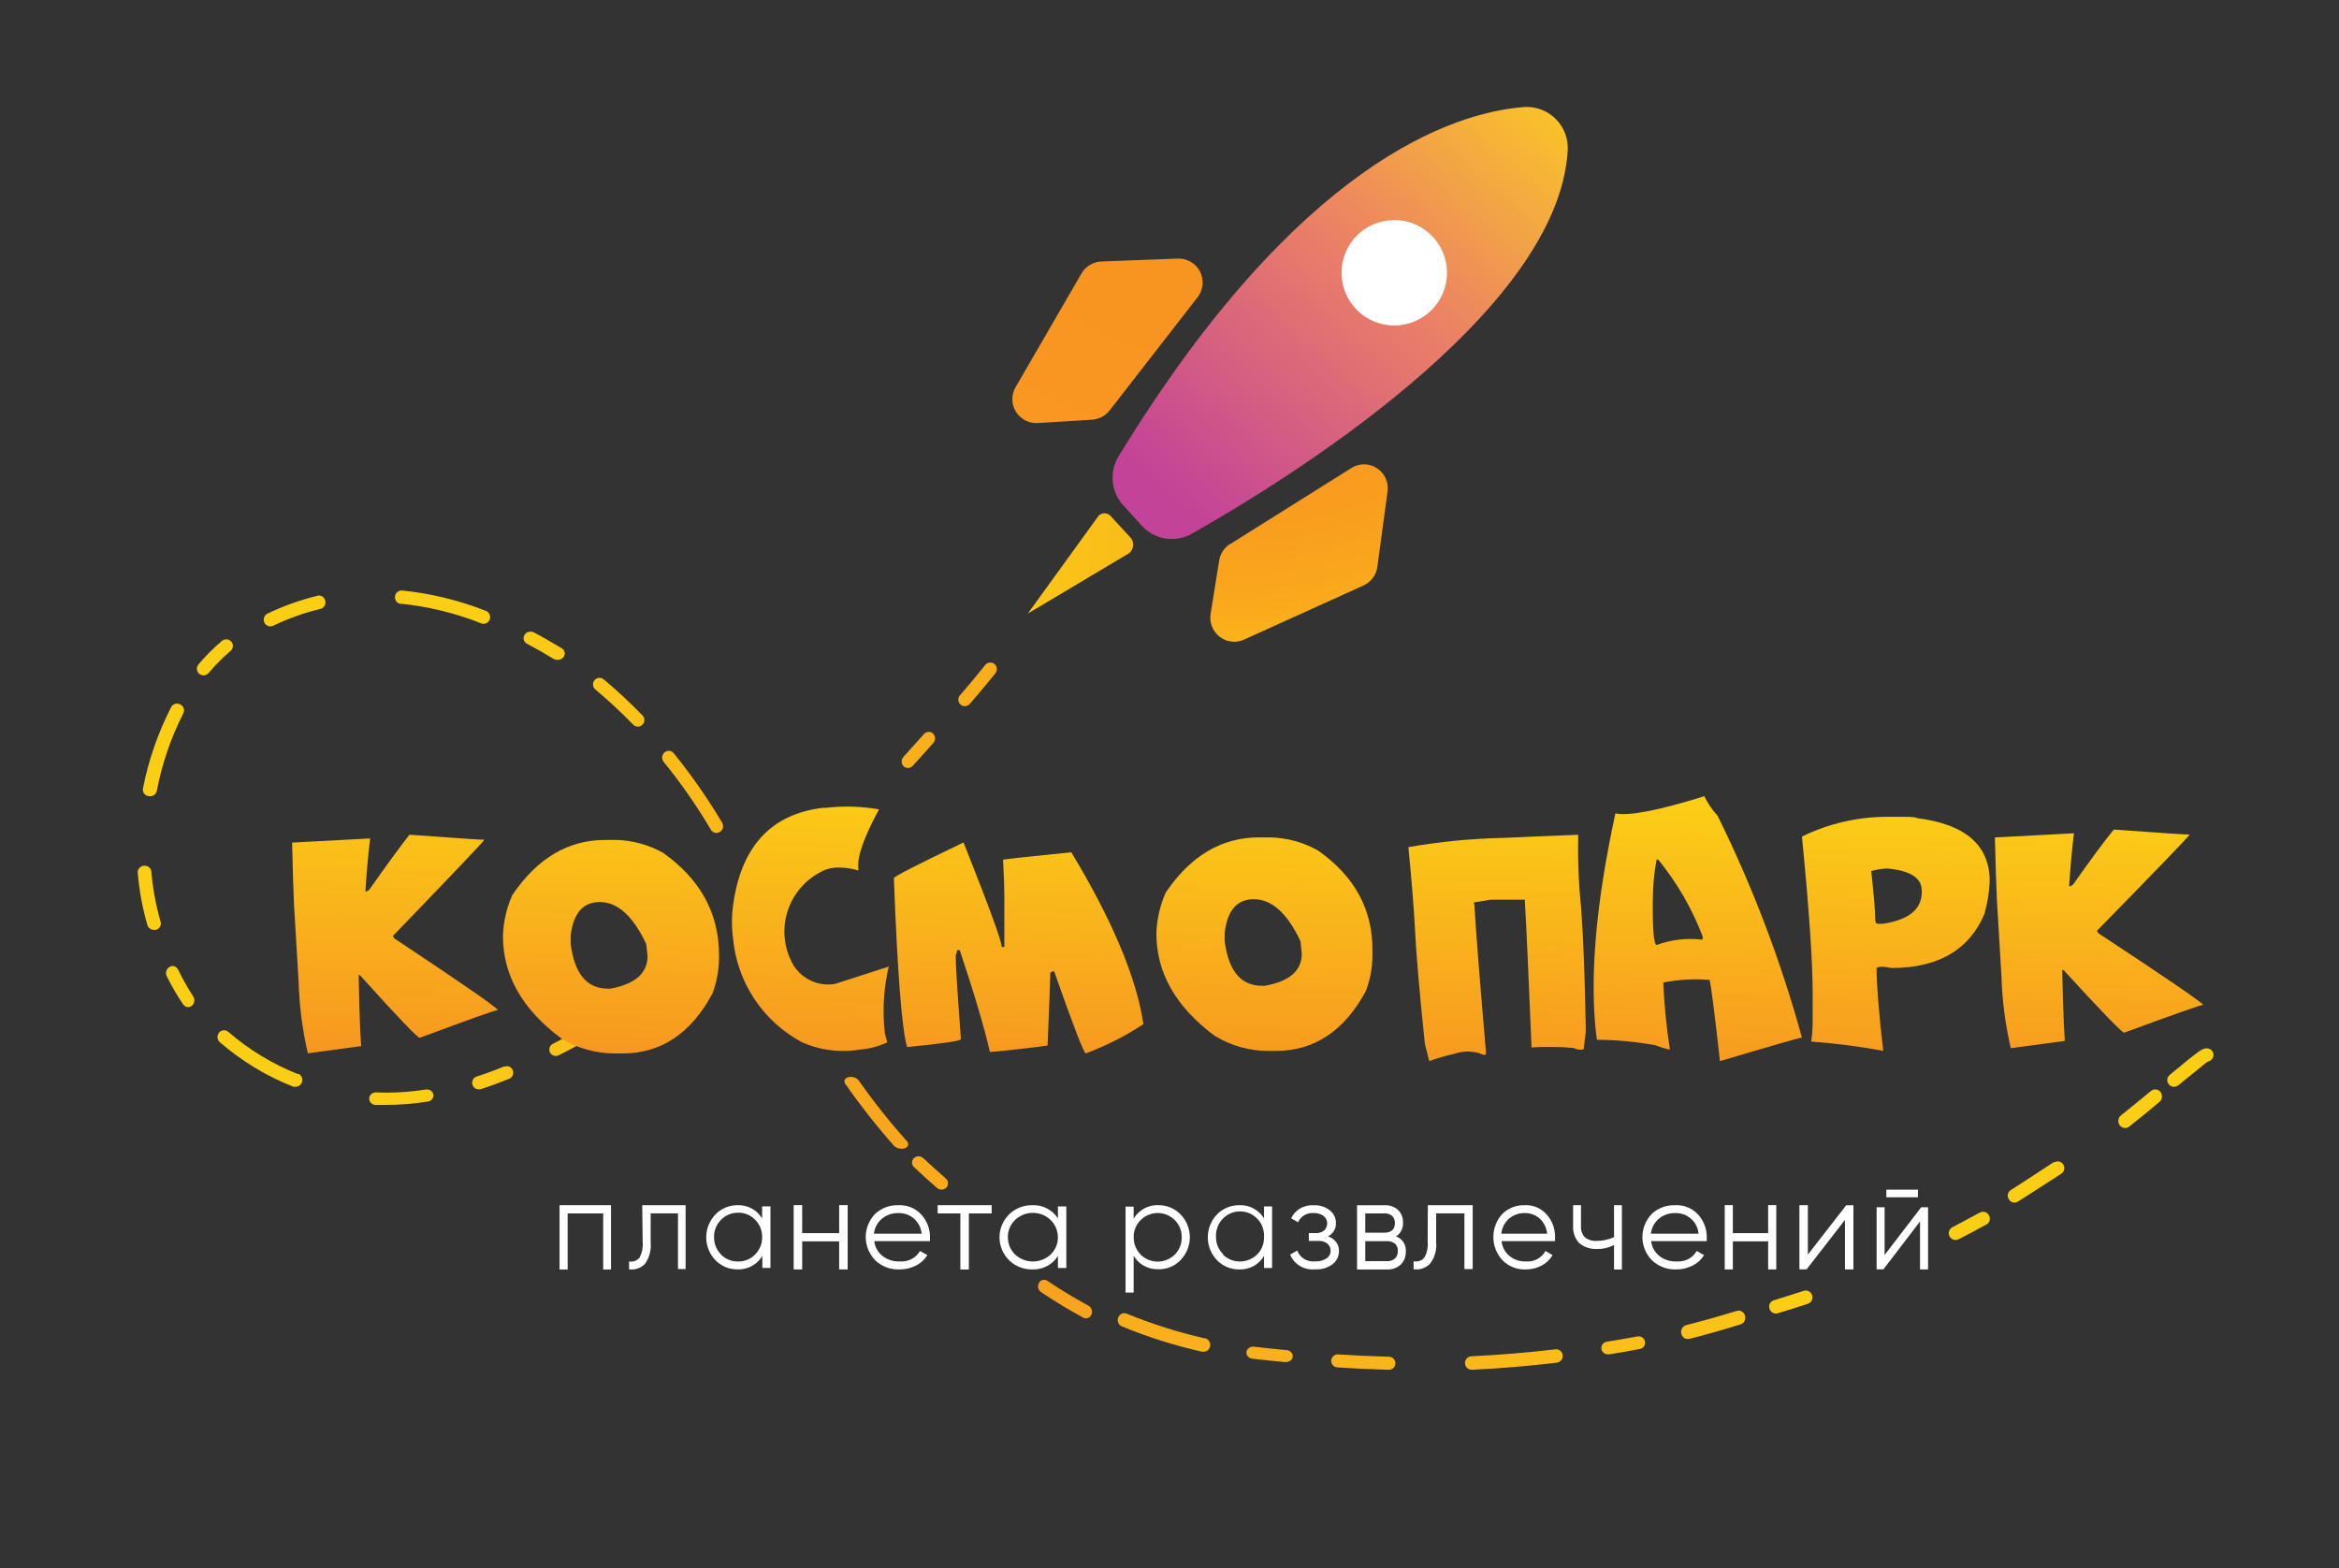 <?xml version="1.0" encoding="UTF-8"?> <svg xmlns="http://www.w3.org/2000/svg" xmlns:xlink="http://www.w3.org/1999/xlink" id="_Слой_1" viewBox="0 0 404.13 270.97"><rect x="0" y="0" width="404.13" height="270.97" fill="#333333" stroke="none"/> <defs> <style>.cls-1{fill:url(#_Безымянный_градиент_34-9);}.cls-2{fill:url(#_Безымянный_градиент_34-22);}.cls-3{fill:#fff;}.cls-4{fill:url(#_Безымянный_градиент_43-4);}.cls-5{fill:url(#_Безымянный_градиент_34-29);}.cls-6{fill:url(#_Безымянный_градиент_34-2);}.cls-7{fill:url(#_Безымянный_градиент_43-9);}.cls-8{fill:url(#_Безымянный_градиент_34-20);}.cls-9{fill:url(#_Безымянный_градиент_34-28);}.cls-10{fill:url(#_Безымянный_градиент_43-7);}.cls-11{fill:url(#_Безымянный_градиент_34-14);}.cls-12{fill:url(#_Безымянный_градиент_34);}.cls-13{fill:url(#_Безымянный_градиент_34-13);}.cls-14{fill:url(#_Безымянный_градиент_34-3);}.cls-15{fill:url(#_Безымянный_градиент_34-15);}.cls-16{fill:url(#_Безымянный_градиент_34-25);}.cls-17{fill:url(#_Безымянный_градиент_34-5);}.cls-18{fill:url(#_Безымянный_градиент_4-2);}.cls-19{fill:url(#_Безымянный_градиент_34-23);}.cls-20{fill:url(#_Безымянный_градиент_43-8);}.cls-21{fill:url(#_Безымянный_градиент_34-21);}.cls-22{fill:url(#_Безымянный_градиент_43-6);}.cls-23{fill:url(#_Безымянный_градиент_34-26);}.cls-24{fill:url(#_Безымянный_градиент_34-18);}.cls-25{fill:url(#_Безымянный_градиент_34-19);}.cls-26{fill:url(#_Безымянный_градиент_34-8);}.cls-27{fill:url(#_Безымянный_градиент_2);}.cls-28{fill:url(#_Безымянный_градиент_34-12);}.cls-29{fill:url(#_Безымянный_градиент_43-2);}.cls-30{fill:url(#_Безымянный_градиент_34-7);}.cls-31{fill:url(#_Безымянный_градиент_34-10);}.cls-32{fill:url(#_Безымянный_градиент_43-5);}.cls-33{fill:url(#_Безымянный_градиент_34-16);}.cls-34{fill:url(#_Безымянный_градиент_4);}.cls-35{fill:url(#_Безымянный_градиент_34-6);}.cls-36{fill:url(#_Безымянный_градиент_34-11);}.cls-37{fill:url(#_Безымянный_градиент_43-3);}.cls-38{fill:url(#_Безымянный_градиент_43);}.cls-39{fill:url(#_Безымянный_градиент_34-30);}.cls-40{fill:url(#_Безымянный_градиент_34-27);}.cls-41{fill:url(#_Безымянный_градиент_34-4);}.cls-42{fill:url(#_Безымянный_градиент_34-17);}.cls-43{fill:url(#_Безымянный_градиент_34-24);}</style> <linearGradient id="_Безымянный_градиент_2" x1="276.85" y1="670.26" x2="203.41" y2="586.59" gradientTransform="translate(0 674.86) scale(1 -1)" gradientUnits="userSpaceOnUse"> <stop offset="0" stop-color="#ffde11"></stop> <stop offset=".52" stop-color="#eb8066"></stop> <stop offset=".99" stop-color="#c34398"></stop> </linearGradient> <radialGradient id="_Безымянный_градиент_4" cx="-683.09" cy="416.04" fx="-683.09" fy="416.04" r=".42" gradientTransform="translate(139694.84 132771.21) rotate(12.06) scale(240.29 -241.99)" gradientUnits="userSpaceOnUse"> <stop offset="0" stop-color="#f79421"></stop> <stop offset=".5" stop-color="#f89621"></stop> <stop offset=".68" stop-color="#f99d1f"></stop> <stop offset=".81" stop-color="#faa81c"></stop> <stop offset=".91" stop-color="#fab818"></stop> <stop offset=".99" stop-color="#fbce16"></stop> </radialGradient> <radialGradient id="_Безымянный_градиент_4-2" cx="-683.08" cy="416.04" fx="-683.08" fy="416.04" r=".42" gradientTransform="translate(141771.25 132518.5) rotate(11.9) scale(242.79 -241.46)" xlink:href="#_Безымянный_градиент_4"></radialGradient> <radialGradient id="_Безымянный_градиент_34" cx="-683.01" cy="416.66" fx="-683.01" fy="416.66" r=".42" gradientTransform="translate(160932.27 104450.59) rotate(1.92) scale(240.22 -237.39)" gradientUnits="userSpaceOnUse"> <stop offset="0" stop-color="#f79421"></stop> <stop offset=".99" stop-color="#fbce16"></stop> </radialGradient> <radialGradient id="_Безымянный_градиент_34-2" cx="-682.56" cy="416.3" fx="-682.56" fy="416.3" r=".42" gradientTransform="translate(222579.92 130811.93) scale(325.8 -313.82)" xlink:href="#_Безымянный_градиент_34"></radialGradient> <radialGradient id="_Безымянный_градиент_34-3" cx="-682.55" cy="416.63" fx="-682.55" fy="416.63" r=".42" gradientTransform="translate(190050.23 113560.77) scale(278.15 -272.17)" xlink:href="#_Безымянный_градиент_34"></radialGradient> <radialGradient id="_Безымянный_градиент_34-4" cx="-682.57" cy="416.4" fx="-682.57" fy="416.4" r=".42" gradientTransform="translate(226129.93 124509.3) scale(330.99 -298.61)" xlink:href="#_Безымянный_градиент_34"></radialGradient> <radialGradient id="_Безымянный_градиент_34-5" cx="-682.56" cy="416.31" fx="-682.56" fy="416.31" r=".42" gradientTransform="translate(218911.69 129792.32) scale(320.42 -311.36)" xlink:href="#_Безымянный_градиент_34"></radialGradient> <radialGradient id="_Безымянный_градиент_34-6" cx="-682.53" cy="416.14" fx="-682.53" fy="416.14" r=".42" gradientTransform="translate(225763.18 116712.06) rotate(-3.53) scale(319.33 -312.94)" xlink:href="#_Безымянный_градиент_34"></radialGradient> <radialGradient id="_Безымянный_градиент_34-7" cx="-682.56" cy="416.37" fx="-682.56" fy="416.37" r=".42" gradientTransform="translate(221056.84 126652.16) scale(323.57 -303.77)" xlink:href="#_Безымянный_градиент_34"></radialGradient> <radialGradient id="_Безымянный_градиент_34-8" cx="-682.56" cy="416.27" fx="-682.56" fy="416.27" r=".42" gradientTransform="translate(219563.18 133013.18) scale(321.38 -319.13)" xlink:href="#_Безымянный_градиент_34"></radialGradient> <radialGradient id="_Безымянный_градиент_34-9" cx="-682.55" cy="416.35" fx="-682.55" fy="416.35" r=".42" gradientTransform="translate(213785.8 127719.79) scale(312.92 -306.35)" xlink:href="#_Безымянный_градиент_34"></radialGradient> <radialGradient id="_Безымянный_градиент_34-10" cx="-682.57" cy="416.3" fx="-682.57" fy="416.3" r=".42" gradientTransform="translate(222710.75 130518.75) scale(325.98 -313.11)" xlink:href="#_Безымянный_градиент_34"></radialGradient> <radialGradient id="_Безымянный_градиент_34-11" cx="-682.57" cy="416.27" fx="-682.57" fy="416.27" r=".42" gradientTransform="translate(222790.7 132636.02) scale(326.1 -318.22)" xlink:href="#_Безымянный_градиент_34"></radialGradient> <radialGradient id="_Безымянный_градиент_34-12" cx="-682.59" cy="416.35" fx="-682.59" fy="416.35" r=".42" gradientTransform="translate(229552.26 128013.16) scale(335.99 -307.06)" xlink:href="#_Безымянный_градиент_34"></radialGradient> <radialGradient id="_Безымянный_градиент_34-13" cx="-682.57" cy="416.31" fx="-682.57" fy="416.31" r=".42" gradientTransform="translate(224001.95 130014.46) scale(327.87 -311.89)" xlink:href="#_Безымянный_градиент_34"></radialGradient> <radialGradient id="_Безымянный_градиент_34-14" cx="-682.52" cy="416.26" fx="-682.52" fy="416.26" r=".42" gradientTransform="translate(207304.69 132603.75) scale(303.45 -318.15)" xlink:href="#_Безымянный_градиент_34"></radialGradient> <radialGradient id="_Безымянный_градиент_34-15" cx="-682.57" cy="416.25" fx="-682.57" fy="416.25" r=".42" gradientTransform="translate(222426.4 133590.07) scale(325.57 -320.53)" xlink:href="#_Безымянный_градиент_34"></radialGradient> <radialGradient id="_Безымянный_градиент_34-16" cx="-682.56" cy="416.46" fx="-682.56" fy="416.46" r=".42" gradientTransform="translate(218552.82 122546.12) scale(319.9 -293.85)" xlink:href="#_Безымянный_градиент_34"></radialGradient> <radialGradient id="_Безымянный_градиент_34-17" cx="-682.56" cy="416.16" fx="-682.56" fy="416.16" r=".42" gradientTransform="translate(222124.51 137758.84) scale(325.13 -330.62)" xlink:href="#_Безымянный_градиент_34"></radialGradient> <radialGradient id="_Безымянный_градиент_34-18" cx="-682.57" cy="416.42" fx="-682.57" fy="416.42" r=".42" gradientTransform="translate(220578.16 124986.46) scale(322.86 -299.73)" xlink:href="#_Безымянный_градиент_34"></radialGradient> <radialGradient id="_Безымянный_градиент_34-19" cx="-682.56" cy="416.31" fx="-682.56" fy="416.31" r=".42" gradientTransform="translate(221444.72 130198.92) scale(324.13 -312.34)" xlink:href="#_Безымянный_градиент_34"></radialGradient> <radialGradient id="_Безымянный_градиент_34-20" cx="-682.88" cy="416.61" fx="-682.88" fy="416.61" r=".42" gradientTransform="translate(193921.5 168655.41) rotate(10.56) scale(324.13 -312.34)" xlink:href="#_Безымянный_градиент_34"></radialGradient> <radialGradient id="_Безымянный_градиент_34-21" cx="-682.58" cy="416.31" fx="-682.58" fy="416.31" r=".42" gradientTransform="translate(217739.02 130197.54) scale(318.7 -312.34)" xlink:href="#_Безымянный_градиент_34"></radialGradient> <radialGradient id="_Безымянный_градиент_34-22" cx="-682.54" cy="416.18" fx="-682.54" fy="416.18" r=".42" gradientTransform="translate(228274.1 137357.43) scale(334.16 -329.64)" xlink:href="#_Безымянный_градиент_34"></radialGradient> <radialGradient id="_Безымянный_градиент_34-23" cx="-682.56" cy="416.25" fx="-682.56" fy="416.25" r=".42" gradientTransform="translate(224786.49 133132.74) scale(329.03 -319.43)" xlink:href="#_Безымянный_градиент_34"></radialGradient> <radialGradient id="_Безымянный_градиент_34-24" cx="-682.38" cy="416.35" fx="-682.38" fy="416.35" r=".42" gradientTransform="translate(212387.42 112643.56) rotate(-4.55) scale(296.91 -309.67)" xlink:href="#_Безымянный_градиент_34"></radialGradient> <radialGradient id="_Безымянный_градиент_34-25" cx="-682.55" cy="416.34" fx="-682.55" fy="416.34" r=".42" gradientTransform="translate(223009.04 127031.13) scale(326.44 -304.72)" xlink:href="#_Безымянный_градиент_34"></radialGradient> <radialGradient id="_Безымянный_градиент_34-26" cx="-682.57" cy="416.22" fx="-682.57" fy="416.22" r=".42" gradientTransform="translate(220106.59 134651.03) scale(322.17 -323.11)" xlink:href="#_Безымянный_градиент_34"></radialGradient> <radialGradient id="_Безымянный_градиент_34-27" cx="-683.01" cy="417.34" fx="-683.01" fy="417.34" r=".42" gradientTransform="translate(234634.19 148383.23) rotate(11.19) scale(378.81 -239.31)" xlink:href="#_Безымянный_градиент_34"></radialGradient> <radialGradient id="_Безымянный_градиент_34-28" cx="-682.56" cy="416.56" fx="-682.56" fy="416.56" r=".42" gradientTransform="translate(229850.03 118709.23) scale(336.45 -284.55)" xlink:href="#_Безымянный_градиент_34"></radialGradient> <radialGradient id="_Безымянный_градиент_34-29" cx="-682.57" cy="416.35" fx="-682.57" fy="416.35" r=".42" gradientTransform="translate(218938.26 128160.54) scale(320.46 -307.41)" xlink:href="#_Безымянный_градиент_34"></radialGradient> <radialGradient id="_Безымянный_градиент_34-30" cx="-682.53" cy="416.27" fx="-682.53" fy="416.27" r=".42" gradientTransform="translate(230700.53 132307.99) scale(337.72 -317.44)" xlink:href="#_Безымянный_градиент_34"></radialGradient> <linearGradient id="_Безымянный_градиент_43" x1="67.74" y1="490.3" x2="68.77" y2="540.98" gradientTransform="translate(0 674.86) scale(1 -1)" gradientUnits="userSpaceOnUse"> <stop offset="0" stop-color="#f79421"></stop> <stop offset=".99" stop-color="#fbce16"></stop> </linearGradient> <linearGradient id="_Безымянный_градиент_43-2" x1="105.14" y1="489.61" x2="106.17" y2="540.37" xlink:href="#_Безымянный_градиент_43"></linearGradient> <linearGradient id="_Безымянный_градиент_43-3" x1="217.97" y1="487.21" x2="218.99" y2="537.99" xlink:href="#_Безымянный_градиент_43"></linearGradient> <linearGradient id="_Безымянный_градиент_43-4" x1="139.55" y1="489.13" x2="140.59" y2="539.93" xlink:href="#_Безымянный_градиент_43"></linearGradient> <linearGradient id="_Безымянный_градиент_43-5" x1="175.56" y1="488.15" x2="176.6" y2="539.03" xlink:href="#_Безымянный_градиент_43"></linearGradient> <linearGradient id="_Безымянный_градиент_43-6" x1="258.15" y1="486.45" x2="259.17" y2="537.19" xlink:href="#_Безымянный_градиент_43"></linearGradient> <linearGradient id="_Безымянный_градиент_43-7" x1="293.05" y1="485.75" x2="294.08" y2="536.49" xlink:href="#_Безымянный_градиент_43"></linearGradient> <linearGradient id="_Безымянный_градиент_43-8" x1="326.73" y1="485.29" x2="327.75" y2="535.83" xlink:href="#_Безымянный_градиент_43"></linearGradient> <linearGradient id="_Безымянный_градиент_43-9" x1="362.04" y1="484.65" x2="363.08" y2="535.33" xlink:href="#_Безымянный_градиент_43"></linearGradient> </defs> <path class="cls-27" d="m194.05,87.27l3.19,3.53c1.06,1.19,2.49,1.97,4.06,2.24,1.57.26,3.18-.02,4.56-.79,15.62-8.82,63.3-37.93,65.01-66.2.07-1.02-.09-2.04-.45-2.99-.36-.95-.92-1.82-1.65-2.53-.72-.72-1.59-1.27-2.55-1.62-.95-.35-1.97-.49-2.98-.41-12.19.98-38.98,9.62-69.98,60.35-.79,1.3-1.14,2.83-1,4.35.14,1.52.77,2.95,1.78,4.09Z"></path> <path class="cls-3" d="m240.9,56.24c5.03,0,9.11-4.08,9.11-9.11s-4.08-9.11-9.11-9.11-9.11,4.08-9.11,9.11,4.08,9.11,9.11,9.11Z"></path> <path class="cls-34" d="m212.55,94.01l20.95-13.15c.66-.42,1.43-.63,2.21-.63s1.55.24,2.2.67c.66.43,1.18,1.04,1.5,1.75.33.72.44,1.51.33,2.29l-1.76,13c-.09.7-.36,1.36-.78,1.92-.42.56-.97,1.01-1.61,1.3l-20.66,9.36c-.68.31-1.43.43-2.17.34-.74-.09-1.44-.37-2.03-.83-.59-.46-1.05-1.06-1.32-1.76-.28-.7-.36-1.46-.24-2.2l1.48-9.22c.09-.59.31-1.14.63-1.64.32-.49.75-.91,1.25-1.23Z"></path> <path class="cls-18" d="m191.71,70.94l15.21-19.58c.49-.62.78-1.37.86-2.16.07-.79-.08-1.57-.44-2.28-.36-.7-.92-1.28-1.6-1.68-.69-.4-1.47-.59-2.26-.56l-13.16.5c-.71.02-1.39.23-2,.59-.6.36-1.11.87-1.46,1.48l-11.4,19.67c-.37.65-.57,1.39-.55,2.13.01.75.23,1.48.63,2.11s.96,1.15,1.63,1.49c.67.34,1.42.5,2.17.45l9.33-.58c.59-.03,1.17-.2,1.7-.47.53-.28.99-.66,1.35-1.13Z"></path> <path class="cls-12" d="m191.9,89.17l3.55,3.86c.28.39.39.87.33,1.34-.07.47-.31.9-.68,1.21l-17.52,10.44,12.15-16.79c.13-.16.29-.3.47-.39.19-.09.39-.15.6-.15.21,0,.42.03.61.12.19.08.36.21.5.36Z"></path> <path class="cls-6" d="m166.7,122.02c-.27,0-.53-.1-.73-.27-.23-.2-.37-.47-.39-.77-.02-.3.07-.6.27-.83,2.78-3.2,4.36-5.24,4.37-5.25.19-.24.46-.39.76-.42.3-.03.6.05.83.24.24.19.39.46.42.76.03.3-.05.6-.24.84,0,0-1.6,2.02-4.42,5.3-.11.12-.24.22-.39.29-.15.07-.31.11-.47.11Z"></path> <path class="cls-14" d="m161.26,126.79c-.21-.21-.5-.33-.79-.33s-.58.12-.79.33c-1.11,1.26-2.31,2.59-3.57,3.98-.2.22-.32.5-.32.81s.11.59.32.81c.21.2.49.31.77.31.15,0,.31-.03.45-.1.14-.06.27-.16.37-.27,1.29-1.41,2.49-2.74,3.6-4.01.17-.21.27-.49.26-.77,0-.28-.12-.55-.31-.75Z"></path> <path class="cls-41" d="m96.42,114.01c.25,0,.49-.08.69-.22.2-.14.35-.34.42-.56.07-.22.06-.46-.02-.68-.08-.22-.24-.41-.45-.54-1.64-.97-3.18-1.89-4.79-2.73-.14-.08-.29-.12-.45-.14-.16-.02-.32,0-.47.03-.15.04-.3.11-.42.2-.12.09-.23.21-.3.34-.08.13-.14.27-.16.42-.02.15-.01.3.03.44.04.14.12.28.22.4.1.12.23.21.37.28,1.56.82,3.11,1.71,4.65,2.65.21.09.44.13.67.11Z"></path> <path class="cls-17" d="m104.38,117.46c-.11-.11-.24-.2-.39-.26-.15-.06-.3-.08-.46-.08s-.31.05-.45.12c-.14.07-.26.17-.36.29-.1.12-.17.26-.22.42-.04.15-.05.31-.03.47.02.16.08.31.16.44.08.13.19.25.32.34,2.21,1.86,4.39,3.89,6.47,6.02.1.11.23.19.36.25.14.06.28.09.43.09.15,0,.29-.03.43-.09.14-.06.26-.14.36-.25.11-.1.19-.23.25-.37.06-.14.09-.29.09-.44s-.03-.3-.09-.44-.14-.26-.25-.37c-2.14-2.18-4.36-4.27-6.63-6.17Z"></path> <path class="cls-35" d="m123.87,143.91c.18,0,.36-.06.51-.16.13-.08.25-.19.34-.31s.16-.27.19-.42c.04-.15.04-.31.01-.47s-.09-.3-.17-.44c-2.49-4.18-5.28-8.18-8.33-11.95-.09-.12-.21-.22-.34-.29-.13-.07-.28-.12-.43-.13-.15-.01-.3,0-.44.05-.14.05-.27.12-.39.22-.12.1-.21.21-.28.35s-.11.28-.13.43c-.01.15,0,.3.05.45.04.15.12.28.21.4,2.99,3.68,5.71,7.58,8.13,11.68.1.19.25.35.44.46.19.11.4.16.61.14Z"></path> <path class="cls-30" d="m107.81,173.31c-3.96,2.57-8.07,4.92-12.29,7.05-.23.11-.41.3-.51.53-.11.23-.13.48-.07.72.06.24.2.46.4.61.2.15.45.24.7.24.18,0,.36-.04.51-.13,4.3-2.16,8.47-4.55,12.5-7.16.13-.08.23-.18.32-.3.08-.12.14-.26.17-.4.03-.14.03-.29,0-.44s-.08-.28-.17-.4c-.08-.12-.19-.23-.31-.31-.12-.08-.26-.14-.41-.17-.15-.03-.3-.03-.44,0-.15.03-.29.08-.41.16Z"></path> <path class="cls-26" d="m54.86,102.94c-2.97.72-5.87,1.75-8.64,3.08-.23.11-.42.31-.53.54-.11.24-.14.51-.09.76s.19.49.39.65c.2.17.45.26.7.26.16,0,.33-.03.48-.1,2.63-1.26,5.37-2.24,8.2-2.93.15-.03.28-.1.4-.18.12-.09.22-.2.3-.33.08-.13.13-.28.15-.43.02-.15.02-.31-.02-.46-.03-.15-.09-.29-.18-.42-.09-.13-.19-.23-.32-.31-.13-.08-.27-.14-.41-.16-.15-.02-.3-.02-.44.02Z"></path> <path class="cls-1" d="m87.17,184.25c-1.63.66-3.25,1.26-4.83,1.77-.28.09-.51.29-.64.55-.13.26-.16.57-.07.85.07.23.21.42.4.57.19.14.42.22.65.22.11.02.23.02.34,0,1.63-.52,3.3-1.14,4.97-1.82.13-.06.26-.14.36-.24.1-.1.19-.23.24-.36.06-.14.09-.28.09-.43,0-.15-.03-.29-.08-.43-.05-.14-.13-.26-.23-.37-.1-.11-.22-.19-.35-.25-.13-.06-.28-.09-.42-.09s-.29.03-.42.08v-.06Z"></path> <path class="cls-31" d="m25.76,137.57h.23c.27,0,.52-.1.72-.27.2-.17.34-.41.39-.67.89-4.65,2.43-9.15,4.57-13.37.07-.13.11-.28.12-.43.01-.15,0-.3-.05-.44-.05-.14-.12-.28-.22-.39-.1-.11-.22-.21-.35-.27-.14-.08-.29-.13-.45-.15-.16-.02-.32,0-.47.04-.15.05-.29.12-.41.23-.12.1-.22.23-.29.38-2.26,4.41-3.89,9.11-4.84,13.97-.04.16-.04.33,0,.49.04.16.11.31.21.44.1.13.23.24.37.31.15.08.31.12.47.13Z"></path> <path class="cls-36" d="m69.34,104.32c4.71.49,9.33,1.62,13.74,3.36.14.07.29.1.44.11.27,0,.54-.09.75-.26.21-.18.35-.42.4-.69.05-.27,0-.55-.14-.79-.14-.24-.35-.42-.61-.51-4.6-1.81-9.43-2.99-14.34-3.5-.16-.03-.32-.02-.47.02-.15.04-.3.11-.42.21-.12.1-.23.22-.31.36-.08.14-.12.3-.14.46-.01.16,0,.32.05.47.05.15.13.29.23.41.11.12.23.22.38.28.14.07.3.1.46.1l-.03-.03Z"></path> <path class="cls-28" d="m26.16,150.72c0-.16-.03-.31-.09-.46-.06-.15-.16-.28-.28-.38-.12-.11-.26-.19-.42-.24-.15-.05-.32-.07-.48-.06-.16.01-.32.05-.47.13-.15.07-.27.18-.37.3-.1.12-.18.27-.22.42-.04.15-.05.31-.02.46.25,3.03.81,6.03,1.66,8.96.07.24.22.44.42.59.2.15.45.23.71.23.1.02.21.02.32,0,.3-.08.56-.27.72-.53.16-.26.2-.57.12-.85-.81-2.8-1.35-5.67-1.6-8.57Z"></path> <path class="cls-13" d="m39.74,112.55c.13-.09.25-.21.33-.34.09-.14.14-.29.16-.45.02-.16.01-.32-.03-.47-.04-.15-.12-.3-.23-.42-.1-.12-.23-.22-.38-.29-.15-.07-.3-.11-.47-.11-.16,0-.32.02-.47.08-.15.06-.28.15-.4.27-1.44,1.22-2.77,2.56-3.98,4.01-.1.12-.17.25-.21.39-.04.14-.06.29-.04.44.02.15.06.29.13.43.07.13.17.25.29.34.2.17.46.26.73.26.17,0,.34-.04.49-.11.15-.07.29-.18.4-.3,1.11-1.34,2.34-2.58,3.67-3.72Z"></path> <path class="cls-11" d="m30.78,167.57c-.06-.15-.15-.28-.27-.38-.11-.11-.24-.18-.38-.23-.14-.05-.29-.06-.44-.04-.15.02-.29.08-.41.16-.13.07-.25.17-.34.3-.09.12-.16.27-.21.42-.04.15-.06.31-.04.47s.06.31.14.45c.83,1.68,1.77,3.29,2.81,4.82.1.15.23.27.38.35.15.08.32.13.49.12.22,0,.44-.07.62-.21.12-.09.21-.2.29-.34.07-.13.12-.28.15-.43.02-.15.02-.31-.02-.46-.03-.15-.09-.29-.18-.42-.95-1.47-1.82-3-2.58-4.59Z"></path> <path class="cls-15" d="m51.52,185.61c-4.39-1.73-8.46-4.2-12.06-7.31-.23-.2-.53-.31-.83-.28-.3.02-.58.17-.78.4-.19.24-.29.54-.27.85.02.31.16.6.38.8,3.79,3.27,8.09,5.88,12.72,7.7.14.02.28.02.42,0,.27,0,.52-.1.73-.27.2-.17.34-.42.39-.68.05-.27,0-.55-.12-.78-.13-.24-.33-.43-.58-.53v.1Z"></path> <path class="cls-33" d="m73.59,188.25c-2.85.45-5.73.62-8.62.5-.3-.01-.59.09-.81.28-.22.19-.35.46-.37.75-.01.29.09.56.29.78.2.21.48.34.78.35h1.87c2.42,0,4.84-.2,7.22-.58.29-.04.56-.2.73-.43.18-.23.25-.52.2-.8-.06-.27-.23-.51-.47-.67-.24-.16-.54-.22-.83-.18Z"></path> <path class="cls-42" d="m300.02,226.52c-2.88.89-5.8,1.71-8.68,2.44-.3.08-.55.27-.71.55-.16.27-.21.6-.14.92.06.26.2.5.4.67.2.17.45.26.71.25h.27c2.93-.75,5.88-1.59,8.77-2.49.15-.03.3-.1.43-.19.13-.1.24-.22.32-.36.08-.14.13-.3.15-.47.02-.17.01-.34-.03-.5-.04-.16-.12-.31-.22-.44-.1-.13-.23-.23-.37-.31-.14-.08-.3-.12-.46-.13-.16,0-.32.02-.46.08v-.02Z"></path> <path class="cls-24" d="m282.88,230.92c-1.73.32-3.48.63-5.26.91-.28.05-.53.19-.71.41-.17.22-.26.49-.23.76.02.27.15.53.36.72.2.19.48.29.76.3h.19c1.79-.28,3.57-.59,5.33-.93.15-.03.28-.08.41-.16.13-.08.23-.18.32-.3.08-.12.14-.25.17-.4.03-.14.03-.29,0-.43-.03-.14-.08-.28-.16-.4-.08-.12-.19-.23-.31-.31-.12-.08-.26-.14-.41-.17-.15-.03-.3-.03-.45,0Z"></path> <path class="cls-25" d="m342.1,209.5c-1.61.85-3.11,1.69-4.73,2.53-.14.07-.27.16-.38.28-.1.12-.18.26-.23.41-.05.15-.06.31-.05.47.02.16.07.31.15.45.09.19.24.34.42.45.18.11.38.16.59.16.18,0,.35-.04.51-.11,1.65-.85,3.26-1.7,4.82-2.56.14-.07.26-.17.36-.29.1-.12.17-.26.21-.41.05-.15.05-.31.03-.46-.02-.16-.08-.3-.15-.44-.15-.27-.39-.47-.69-.55-.29-.09-.6-.06-.87.09Z"></path> <path class="cls-8" d="m311.64,223.04c-1.73.55-3.37,1.09-5.12,1.62-.15.04-.3.11-.42.21-.12.1-.22.22-.3.36-.07.14-.12.29-.13.45,0,.16.01.32.07.47.06.2.17.38.33.52.16.14.35.23.55.27.17.04.35.03.52-.02,1.78-.53,3.51-1.08,5.2-1.64.15-.05.29-.12.41-.22.12-.1.22-.23.29-.37.07-.14.11-.29.12-.45,0-.16-.02-.31-.07-.46-.09-.29-.3-.53-.57-.67-.27-.14-.58-.17-.87-.07Z"></path> <path class="cls-21" d="m354.88,200.78c-2.43,1.61-4.94,3.22-7.43,4.83-.13.08-.25.18-.34.31-.09.12-.15.27-.19.42-.03.15-.04.31,0,.46.03.15.09.3.17.43.08.13.18.25.3.34.12.09.26.16.41.19.15.04.3.04.45.02.15-.03.29-.08.42-.17,2.52-1.61,5.05-3.22,7.51-4.83.25-.17.42-.43.47-.73.06-.3,0-.61-.17-.86-.16-.25-.42-.43-.71-.49-.29-.06-.59,0-.84.17l-.05-.1Z"></path> <path class="cls-2" d="m373.3,188.68c-.1-.12-.22-.22-.36-.3-.13-.08-.28-.12-.44-.14-.15-.02-.31,0-.46.05s-.28.12-.41.22c-1.54,1.29-3.31,2.7-5.18,4.22-.25.2-.41.49-.44.81-.04.32.04.64.23.89.11.15.25.27.42.35.16.08.34.13.52.13.26,0,.51-.09.71-.25,1.94-1.53,3.67-2.96,5.23-4.27.12-.1.22-.22.29-.36.08-.14.12-.29.13-.45.02-.16,0-.32-.04-.47-.05-.15-.12-.29-.22-.42Z"></path> <path class="cls-19" d="m268.76,233.14c-4.79.58-9.66.97-14.48,1.2-.31,0-.6.12-.82.34-.22.22-.34.52-.34.83s.12.61.34.83c.22.22.51.34.82.34,4.89-.23,9.77-.64,14.66-1.22.15-.01.31-.06.44-.13.14-.07.26-.17.36-.29.1-.12.17-.26.22-.41.04-.15.06-.31.04-.47-.02-.16-.06-.31-.14-.44-.08-.14-.18-.26-.3-.35-.13-.1-.27-.17-.42-.2-.15-.04-.31-.05-.46-.02h.08Z"></path> <path class="cls-43" d="m188.08,225.61c-2.41-1.31-4.82-2.75-7.13-4.31-.11-.08-.25-.13-.38-.16-.14-.03-.28-.02-.41.01-.14.03-.26.09-.37.18-.11.09-.2.2-.27.32-.15.26-.2.57-.14.87.06.3.24.56.48.73,2.38,1.6,4.85,3.1,7.32,4.43.16.09.35.13.53.11.18-.02.36-.08.51-.19.15-.11.27-.26.35-.43.13-.27.15-.59.06-.87-.09-.29-.29-.53-.55-.68Z"></path> <path class="cls-16" d="m159.48,200.09c-.22-.19-.5-.3-.78-.3s-.56.11-.78.3c-.11.1-.19.22-.25.35-.06.14-.09.28-.09.43s.03.3.09.43c.06.14.14.26.25.35,1.32,1.26,2.67,2.49,4.03,3.65.23.18.51.27.8.25.29-.02.56-.14.77-.35.1-.11.17-.24.22-.38.05-.14.07-.29.06-.44-.01-.15-.05-.29-.12-.42-.07-.13-.16-.25-.27-.34-1.24-1.13-2.65-2.32-3.92-3.55Z"></path> <path class="cls-23" d="m208.17,231.25c-4.6-1.04-9.11-2.47-13.5-4.27-.28-.11-.59-.11-.87.02-.28.12-.49.36-.6.65-.06.14-.08.3-.08.45,0,.16.03.31.09.45.06.14.15.27.25.38.11.11.24.19.37.25,4.49,1.85,9.13,3.31,13.85,4.38h.24c.29.02.57-.09.79-.28.22-.2.36-.47.39-.77.03-.3-.05-.6-.23-.84-.18-.24-.43-.4-.72-.45v.03Z"></path> <path class="cls-40" d="m148.37,186.69c-.17-.23-.44-.41-.76-.52-.32-.11-.67-.13-.98-.06-.15.03-.29.09-.4.16s-.2.17-.26.28c-.06.11-.08.22-.07.34.01.12.06.24.13.35,2.54,3.66,5.35,7.24,8.42,10.72.11.12.25.22.42.31.16.08.34.15.53.18.31.06.63.05.9-.03.15-.05.28-.12.39-.21.1-.09.17-.2.21-.32.04-.12.04-.25,0-.37s-.11-.25-.22-.36c-3.03-3.39-5.81-6.89-8.31-10.47Z"></path> <path class="cls-9" d="m222.23,233.28c-1.83-.18-3.68-.37-5.55-.59-.31-.04-.63.04-.87.21-.25.17-.41.42-.45.69-.04.27.05.55.24.77.19.22.48.36.79.4,1.87.22,3.75.41,5.6.59h.12c.31.02.62-.08.86-.26.23-.18.38-.44.39-.72.02-.28-.09-.55-.3-.75-.21-.21-.5-.33-.82-.35h0Z"></path> <path class="cls-5" d="m240.06,234.43c-2.93-.08-5.92-.22-8.84-.41-.3-.02-.59.08-.82.27-.23.2-.37.47-.39.77-.02.3.08.59.27.82.2.23.47.36.77.39,2.97.19,5.97.33,8.93.41.3,0,.58-.12.79-.32.21-.21.33-.49.33-.79,0-.29-.1-.57-.3-.79-.2-.21-.47-.34-.76-.35Z"></path> <path class="cls-39" d="m375.63,187.79c-.17,0-.34-.04-.5-.11-.15-.07-.29-.18-.4-.31-.2-.24-.3-.54-.27-.85.03-.31.18-.59.42-.79l1.29-1.06c3.24-2.67,4.11-3.37,4.86-3.52.31-.06.63,0,.89.17.26.17.45.43.51.73.06.3,0,.62-.18.87-.18.26-.45.44-.76.5-.33.16-2.02,1.64-3.81,3.03l-1.29,1.06c-.22.18-.49.28-.77.28Z"></path> <path class="cls-38" d="m68.15,162.18l-.27-.45c10.41-10.79,15.68-16.33,15.8-16.63-.6,0-4.92-.29-12.93-.87-1.69,2.14-4,5.31-6.95,9.51l-.45.29h-.22c.25-3.82.54-6.88.83-9.16l-13.49.72c.11,4.81.22,8.39.33,10.71l.8,13.45c.12,4.13.65,8.23,1.59,12.25l9.21-1.25-.16-2.73c-.11-2.32-.2-5.49-.27-9.52h.22c6.53,7.25,9.98,10.85,10.34,10.82,8.62-3.21,13.12-4.81,13.49-4.81-.4-.6-6.36-4.71-17.86-12.35Z"></path> <path class="cls-29" d="m114.59,147.36c-2.46-1.37-5.21-2.14-8.03-2.23h-1.99c-6.42,0-11.77,3.18-16.06,9.54-.99,2.23-1.54,4.63-1.61,7.07,0,6.78,3.35,12.67,10.04,17.66,2.81,1.74,6.06,2.64,9.36,2.62h1.28c6.62,0,11.8-3.44,15.51-10.33.71-1.88,1.1-3.87,1.14-5.88v-.95c-.04-7.12-3.26-12.95-9.65-17.5Zm-9.1,23.46h-.47c-3.65,0-5.76-2.59-6.42-7.72v-1.41c.45-3.89,2.12-5.83,5.03-5.83,3.08,0,5.73,2.42,8.03,7.24l.22,2.12c-.01,2.94-2.14,4.81-6.39,5.6Z"></path> <path class="cls-37" d="m227.67,146.92c-2.47-1.37-5.23-2.14-8.06-2.23h-2.08c-6.45,0-11.83,3.18-16.12,9.54-.99,2.23-1.54,4.63-1.61,7.07,0,6.78,3.35,12.67,10.06,17.67,2.83,1.73,6.08,2.64,9.4,2.62h1.14c6.67,0,11.86-3.44,15.58-10.33.72-1.88,1.11-3.87,1.15-5.88v-.95c.11-7.18-3.04-13.02-9.45-17.5Zm-9.14,23.41h-.48c-3.66,0-5.79-2.59-6.45-7.72v-1.41c.45-3.89,2.13-5.83,5.03-5.83,3.1,0,5.78,2.41,8.06,7.24l.23,2.12c.02,2.99-2.13,4.85-6.39,5.6Z"></path> <path class="cls-4" d="m153.38,167.07l-9.12,2.94c-1.35.23-2.73.06-3.99-.49-1.25-.55-2.32-1.44-3.07-2.58-.82-1.35-1.35-2.84-1.56-4.4-.22-1.56-.11-3.14.31-4.66.42-1.52,1.14-2.93,2.13-4.16.98-1.23,2.21-2.25,3.6-2.99.75-.45,1.6-.72,2.47-.8,1.4-.1,2.81.06,4.16.47v-.24c-.26-2.05.93-5.48,3.57-10.31-3.04-.53-6.14-.63-9.21-.27h-.47c-8.98,1.07-14.16,6.68-15.54,16.84-.26,1.91-.26,3.85,0,5.77.34,3.72,1.61,7.3,3.68,10.42,2.07,3.12,4.88,5.68,8.18,7.45,2.89,1.31,6.09,1.79,9.25,1.41l.69-.11c1.68-.12,3.32-.54,4.84-1.25l-.42-1.61c-.44-3.87-.2-7.78.69-11.57l-.19.16Z"></path> <path class="cls-32" d="m173.31,148.53c.14,2.82.22,4.83.22,6.19v8.9h-.45c0-.98-2.2-6.99-6.6-18.05-8.02,3.84-12.03,5.89-12.03,6.16v.23c.62,16.28,1.38,25.94,2.28,28.96,6.2-.61,9.3-1.07,9.3-1.37-.61-8.12-.91-12.95-.91-14.48.15-.28.23-.59.22-.9h.48c2.56,7.65,4.29,13.51,5.21,17.59h.21c3.47-.31,6.71-.68,9.76-1.11.32-7.73.48-11.93.48-12.6l.43-.23h.22c3.3,9.39,5.12,14.12,5.46,14.19,3.5-1.29,6.85-2.99,9.97-5.05-1.19-8.01-5.35-17.91-12.46-29.7-5.62.6-9.57.97-11.8,1.27Z"></path> <path class="cls-22" d="m272.69,144.24c-5.26.19-9.51.37-12.78.53-5.56.11-11.09.65-16.57,1.6.53,5.5.9,9.9,1.08,13.16.23,4.87.82,11.82,1.77,20.86l.76,2.95c1.4-.51,2.83-.92,4.28-1.24,1.39-.49,2.9-.54,4.31-.14.82.4,1.22.42,1.22,0-1.07-12.38-1.73-20.73-1.98-25.07v-.4l-.13-.56,2.87-.47h5.95v.39c.26,4.38.64,12.75,1.15,25.13,2.43-.16,4.88-.13,7.31.1.25.15.54.24.83.28.29.04.59.02.87-.06l.37-3.1c-.16-9.04-.42-16.18-.82-21.42-.43-4.17-.59-8.36-.5-12.55Z"></path> <path class="cls-10" d="m294.48,137.57c-7.92,2.47-13.05,3.46-15.37,2.97-3.47,15.97-4.54,29-3.21,39.12h.23c3.34.03,6.67.35,9.95.95.79.33,1.61.58,2.45.75-.6-3.84-.98-7.71-1.15-11.59,2.64-.53,5.33-.68,8.01-.45.31,1.41.9,6.1,1.78,14.03,9.2-2.74,13.92-4.09,14.17-4.06-3.63-13.22-8.51-26.07-14.59-38.36-.92-1-1.69-2.13-2.27-3.35Zm-.32,24.8c-2.68-.34-5.4-.02-7.93.91-.48-.11-.71-2.62-.66-7.54,0-2.43.21-4.85.66-7.24h.25c3.28,4.01,5.89,8.52,7.72,13.35l-.05.51Z"></path> <path class="cls-20" d="m331.15,141.35c0-.14-.86-.22-2.56-.22h-2.3c-5.18-.03-10.31,1.14-14.95,3.42,1.23,12.56,1.85,21.57,1.85,27.03v4.54c0,.8,0,2.08-.25,3.85,4.18.31,8.33.84,12.44,1.6-.76-6.65-1.15-11.42-1.15-14.31.21-.12.44-.19.68-.22.62,0,1.24.07,1.85.22,8.1,0,13.46-3.11,16.1-9.32.53-1.84.84-3.73.92-5.64,0-6.28-4.21-9.91-12.63-10.95Zm.89,12.79c0,2.96-2.22,4.78-6.66,5.47h-.92c-.31,0-.45-.22-.45-.69,0-1.37-.23-4.17-.7-8.41.9-.26,1.82-.41,2.75-.45,3.98.37,5.98,1.6,5.98,3.85v.22Z"></path> <path class="cls-7" d="m362.59,161.29l-.29-.45c10.57-10.8,15.91-16.34,16.01-16.63-.61,0-4.97-.29-13.09-.87-1.73,2.1-4.06,5.28-7.04,9.51l-.45.29h-.23c.26-3.82.55-6.88.84-9.16l-13.66.72c.11,4.81.23,8.39.34,10.71l.8,13.45c.13,4.13.66,8.23,1.61,12.25l9.33-1.25-.16-2.73c-.1-2.33-.2-5.5-.29-9.52h.23c6.63,7.25,10.13,10.85,10.48,10.82,8.73-3.21,13.29-4.81,13.66-4.81-.47-.6-6.5-4.71-18.09-12.35Z"></path> <path class="cls-3" d="m96.68,208.24h8.89v11.11h-1.35v-9.69h-6.14v9.69h-1.4v-11.11Z"></path> <path class="cls-3" d="m110.95,208.24h7.51v11.03h-1.32v-9.62h-4.72v4.97c.14,1.35-.22,2.71-1.01,3.79-.36.36-.79.62-1.26.78s-.97.2-1.46.13v-1.37c.32.07.65.05.97-.06.31-.11.59-.3.81-.55.45-.82.65-1.77.57-2.72l-.08-6.38Z"></path> <path class="cls-3" d="m131.68,210.52v-2.08h1.44v10.64h-1.4v-2.09c-.44.74-1.06,1.35-1.81,1.76-.75.41-1.6.61-2.45.58-.72.01-1.43-.12-2.09-.39-.66-.28-1.26-.68-1.76-1.2-1.02-1.06-1.59-2.48-1.59-3.95s.57-2.89,1.59-3.95c.5-.52,1.1-.92,1.76-1.2.66-.27,1.38-.41,2.09-.4.84-.03,1.68.17,2.42.57.74.4,1.36.99,1.8,1.72Zm-7.13,6.23c.39.4.85.71,1.36.92.51.21,1.06.31,1.61.3.55.01,1.09-.09,1.6-.3.51-.21.97-.52,1.35-.92.39-.39.7-.86.91-1.37.21-.51.31-1.06.3-1.62.01-.55-.09-1.11-.29-1.62-.21-.51-.52-.98-.91-1.37-.38-.4-.84-.72-1.35-.93-.51-.21-1.05-.32-1.6-.3-.55,0-1.1.1-1.6.31-.51.21-.97.52-1.36.92-.39.39-.69.86-.9,1.37-.21.51-.31,1.06-.3,1.62,0,.55.09,1.1.3,1.61.2.51.51.98.89,1.37Z"></path> <path class="cls-3" d="m144.99,213.07v-4.84h1.47v11.11h-1.47v-4.85h-6.39v4.85h-1.47v-11.11h1.47v4.84h6.39Z"></path> <path class="cls-3" d="m155.24,208.24c.73-.03,1.47.09,2.15.37.68.28,1.28.7,1.77,1.23,1,1.08,1.54,2.49,1.52,3.94v.67h-9.62c.1,1,.61,1.91,1.4,2.55.84.66,1.89,1,2.97.96.7.06,1.41-.08,2.04-.4.63-.32,1.14-.81,1.49-1.41l1.27.72c-.47.77-1.16,1.4-1.98,1.81-.88.44-1.86.67-2.85.66-.78.03-1.55-.1-2.27-.37-.72-.28-1.38-.69-1.93-1.23-1.04-1.09-1.62-2.52-1.62-4s.58-2.92,1.62-4c.54-.5,1.17-.89,1.87-1.15.7-.26,1.44-.37,2.18-.34Zm0,1.36c-1.05-.03-2.07.32-2.87.98-.78.66-1.27,1.58-1.37,2.58h8.24c-.09-1-.57-1.93-1.33-2.61-.74-.63-1.69-.97-2.67-.95Z"></path> <path class="cls-3" d="m162.01,208.24h9.33v1.42h-3.94v9.69h-1.47v-9.69h-3.92v-1.42Z"></path> <path class="cls-3" d="m182.79,210.53v-2.08h1.45v10.64h-1.45v-2.09c-.45.74-1.1,1.35-1.88,1.76-.78.41-1.66.61-2.55.58-.75.01-1.49-.12-2.18-.4-.69-.27-1.32-.68-1.84-1.2-1.06-1.06-1.65-2.48-1.65-3.95s.59-2.89,1.65-3.95c.52-.52,1.15-.92,1.84-1.2s1.43-.41,2.18-.4c.88-.04,1.76.15,2.54.56s1.43,1,1.9,1.73Zm-7.4,6.23c.82.78,1.93,1.21,3.07,1.21s2.25-.44,3.07-1.21c.41-.39.72-.86.94-1.37.22-.51.32-1.06.31-1.62,0-.83-.25-1.65-.72-2.34-.47-.69-1.15-1.23-1.94-1.55-.79-.32-1.67-.4-2.51-.24-.84.16-1.62.56-2.22,1.15-.41.39-.73.86-.94,1.37-.22.51-.32,1.06-.31,1.62,0,.55.1,1.1.32,1.62.21.51.53.98.93,1.37Z"></path> <path class="cls-3" d="m200.13,208.24c.72-.01,1.43.12,2.09.4.66.27,1.26.68,1.76,1.2,1.03,1.05,1.6,2.47,1.6,3.94s-.58,2.89-1.6,3.94c-.5.52-1.09.93-1.75,1.2-.66.27-1.37.41-2.09.39-.86.03-1.7-.17-2.46-.58-.75-.41-1.38-1.02-1.81-1.76v6.37h-1.4v-14.85h1.4v2.07c.44-.74,1.07-1.34,1.82-1.75.75-.41,1.6-.61,2.45-.58Zm-3.06,8.54c.79.77,1.85,1.21,2.95,1.21s2.16-.43,2.95-1.21c.39-.39.7-.85.91-1.37.21-.51.31-1.06.3-1.61.01-.55-.09-1.1-.29-1.62-.21-.51-.52-.98-.91-1.36-.39-.39-.85-.7-1.35-.91-.51-.21-1.05-.32-1.6-.32s-1.09.11-1.6.32c-.51.21-.97.52-1.35.91-.39.39-.7.85-.91,1.36-.21.51-.31,1.06-.29,1.62,0,.55.09,1.1.3,1.61.21.51.52.98.91,1.37Z"></path> <path class="cls-3" d="m218.4,210.53v-2.08h1.39v10.64h-1.39v-2.09c-.44.74-1.06,1.35-1.81,1.76-.75.41-1.6.61-2.45.58-.72.01-1.43-.12-2.1-.4-.67-.27-1.27-.68-1.77-1.2-1.02-1.06-1.59-2.48-1.59-3.95s.57-2.89,1.59-3.95c.5-.52,1.11-.92,1.77-1.2.66-.27,1.38-.41,2.1-.4.85-.04,1.69.15,2.44.56.75.4,1.38,1,1.82,1.73Zm-7.12,6.23c.79.78,1.85,1.21,2.96,1.21s2.17-.44,2.96-1.21c.39-.39.7-.86.9-1.37.21-.51.31-1.06.3-1.62.04-.57-.05-1.15-.24-1.69-.19-.54-.49-1.03-.88-1.45-.39-.42-.86-.75-1.38-.98-.52-.23-1.09-.34-1.65-.34s-1.13.12-1.65.34c-.52.23-.99.56-1.38.98-.39.42-.69.91-.88,1.45-.19.54-.28,1.11-.24,1.69,0,.56.11,1.11.33,1.62.22.51.54.98.94,1.36h-.06Z"></path> <path class="cls-3" d="m229.44,213.63c.56.16,1.06.5,1.4.96.35.46.52,1.02.51,1.58,0,.43-.09.85-.27,1.23-.18.39-.46.73-.8,1-.85.66-1.93.99-3.03.92-.91.1-1.84-.1-2.62-.56-.79-.46-1.39-1.16-1.72-1.98l1.23-.7c.22.61.65,1.12,1.21,1.46.57.34,1.23.48,1.9.41.69.03,1.37-.15,1.94-.51.23-.15.41-.36.54-.59.12-.24.18-.5.17-.77,0-.23-.05-.46-.15-.67-.1-.21-.25-.4-.43-.55-.44-.32-.98-.48-1.53-.44h-1.65v-1.36h1.17c.53.04,1.05-.12,1.46-.44.18-.16.32-.36.41-.59.09-.22.14-.46.13-.7,0-.24-.07-.47-.18-.69-.11-.21-.27-.4-.46-.55-.48-.34-1.06-.51-1.65-.49-.57-.05-1.15.07-1.64.36-.49.29-.88.72-1.1,1.23l-1.2-.68c.34-.72.89-1.33,1.6-1.73.71-.4,1.53-.59,2.35-.52,1-.06,1.98.26,2.75.89.33.26.59.58.77.95.18.37.27.77.27,1.18.03.48-.08.96-.33,1.38-.25.42-.61.76-1.05.98Z"></path> <path class="cls-3" d="m241.18,213.63c.52.16.97.51,1.29.98.31.47.46,1.04.43,1.62.01.42-.06.84-.2,1.22-.15.39-.38.74-.66,1.03-.67.61-1.54.92-2.42.87h-5.15v-11.1h4.73c.86-.06,1.7.24,2.36.82.28.27.5.6.65.98.15.37.21.77.2,1.17.03.48-.06.96-.28,1.39-.21.43-.54.78-.93,1.02Zm-2-3.97h-3.29v3.33h3.29c1.22,0,1.83-.57,1.83-1.67.01-.23-.03-.45-.11-.67-.08-.21-.2-.4-.36-.55-.39-.32-.87-.48-1.35-.45Zm-3.29,8.25h3.72c.51.04,1.02-.13,1.42-.47.17-.17.3-.37.38-.59.08-.22.12-.47.11-.71.01-.23-.03-.47-.11-.68s-.21-.41-.38-.57c-.41-.31-.91-.47-1.42-.43h-3.72v3.45Z"></path> <path class="cls-3" d="m246.69,208.24h7.76v11.04h-1.43v-9.63h-4.88v4.97c.13,1.36-.26,2.71-1.09,3.78-.37.36-.82.62-1.3.78-.49.16-1,.2-1.51.13v-1.38c.33.07.68.05,1-.05s.61-.3.84-.56c.48-.82.68-1.77.59-2.72l.03-6.37Z"></path> <path class="cls-3" d="m263.46,208.24c.71-.03,1.41.09,2.06.37.65.28,1.23.7,1.71,1.23.96,1.08,1.48,2.49,1.45,3.94v.67h-9.24c.1,1,.59,1.91,1.35,2.55.8.66,1.81,1,2.85.96.68.06,1.35-.08,1.96-.4.6-.32,1.1-.81,1.43-1.41l1.22.72c-.45.77-1.11,1.4-1.9,1.81-.84.44-1.78.67-2.74.66-.74.03-1.49-.1-2.18-.37-.69-.28-1.32-.69-1.85-1.23-1-1.09-1.56-2.52-1.56-4s.56-2.92,1.56-4c.51-.5,1.12-.89,1.79-1.15.67-.26,1.38-.37,2.09-.34Zm0,1.36c-1-.03-1.99.32-2.75.98-.74.66-1.22,1.58-1.31,2.58h7.91c-.09-1-.55-1.93-1.28-2.61-.71-.63-1.62-.97-2.56-.95Z"></path> <path class="cls-3" d="m278.87,213.76v-5.52h1.36v11.11h-1.36v-4.22c-.92.47-1.92.7-2.93.67-1.11.07-2.21-.29-3.09-1.02-.37-.39-.65-.85-.83-1.37-.18-.52-.26-1.07-.22-1.62v-3.55h1.36v3.55c-.03.37.02.74.13,1.08.12.35.3.66.54.92.6.46,1.33.68,2.06.62,1.02,0,2.04-.22,2.98-.65Z"></path> <path class="cls-3" d="m289.47,208.24c.73-.03,1.47.09,2.14.37.68.28,1.28.7,1.77,1.23.99,1.08,1.53,2.49,1.51,3.94v.67h-9.61c.11.99.61,1.91,1.4,2.55.84.66,1.89,1,2.96.96.7.06,1.41-.08,2.04-.4.62-.32,1.14-.81,1.48-1.41l1.27.72c-.47.77-1.16,1.4-1.98,1.81-.88.44-1.86.67-2.85.66-.77.03-1.55-.1-2.27-.38-.72-.28-1.38-.69-1.93-1.22-1.05-1.08-1.63-2.52-1.63-4s.59-2.92,1.63-4c.54-.5,1.17-.9,1.86-1.15.7-.26,1.44-.37,2.19-.34Zm0,1.36c-1.05-.03-2.07.32-2.86.98-.77.66-1.26,1.58-1.37,2.58h8.23c-.08-1.01-.56-1.94-1.33-2.61-.74-.63-1.68-.97-2.66-.95Z"></path> <path class="cls-3" d="m305.5,213.07v-4.84h1.4v11.11h-1.4v-4.85h-6.1v4.85h-1.4v-11.11h1.4v4.84h6.1Z"></path> <path class="cls-3" d="m312.36,216.78l6.63-8.53h1.24v11.09h-1.46v-8.56l-6.63,8.55h-1.24v-11.09h1.46v8.55Z"></path> <path class="cls-3" d="m325.61,216.86l6.33-8.26h1.19v10.74h-1.39v-8.29l-6.33,8.28h-1.17v-10.74h1.38v8.28Zm5.77-9.99h-5.46v-1.31h5.47l-.02,1.31Z"></path> </svg> 